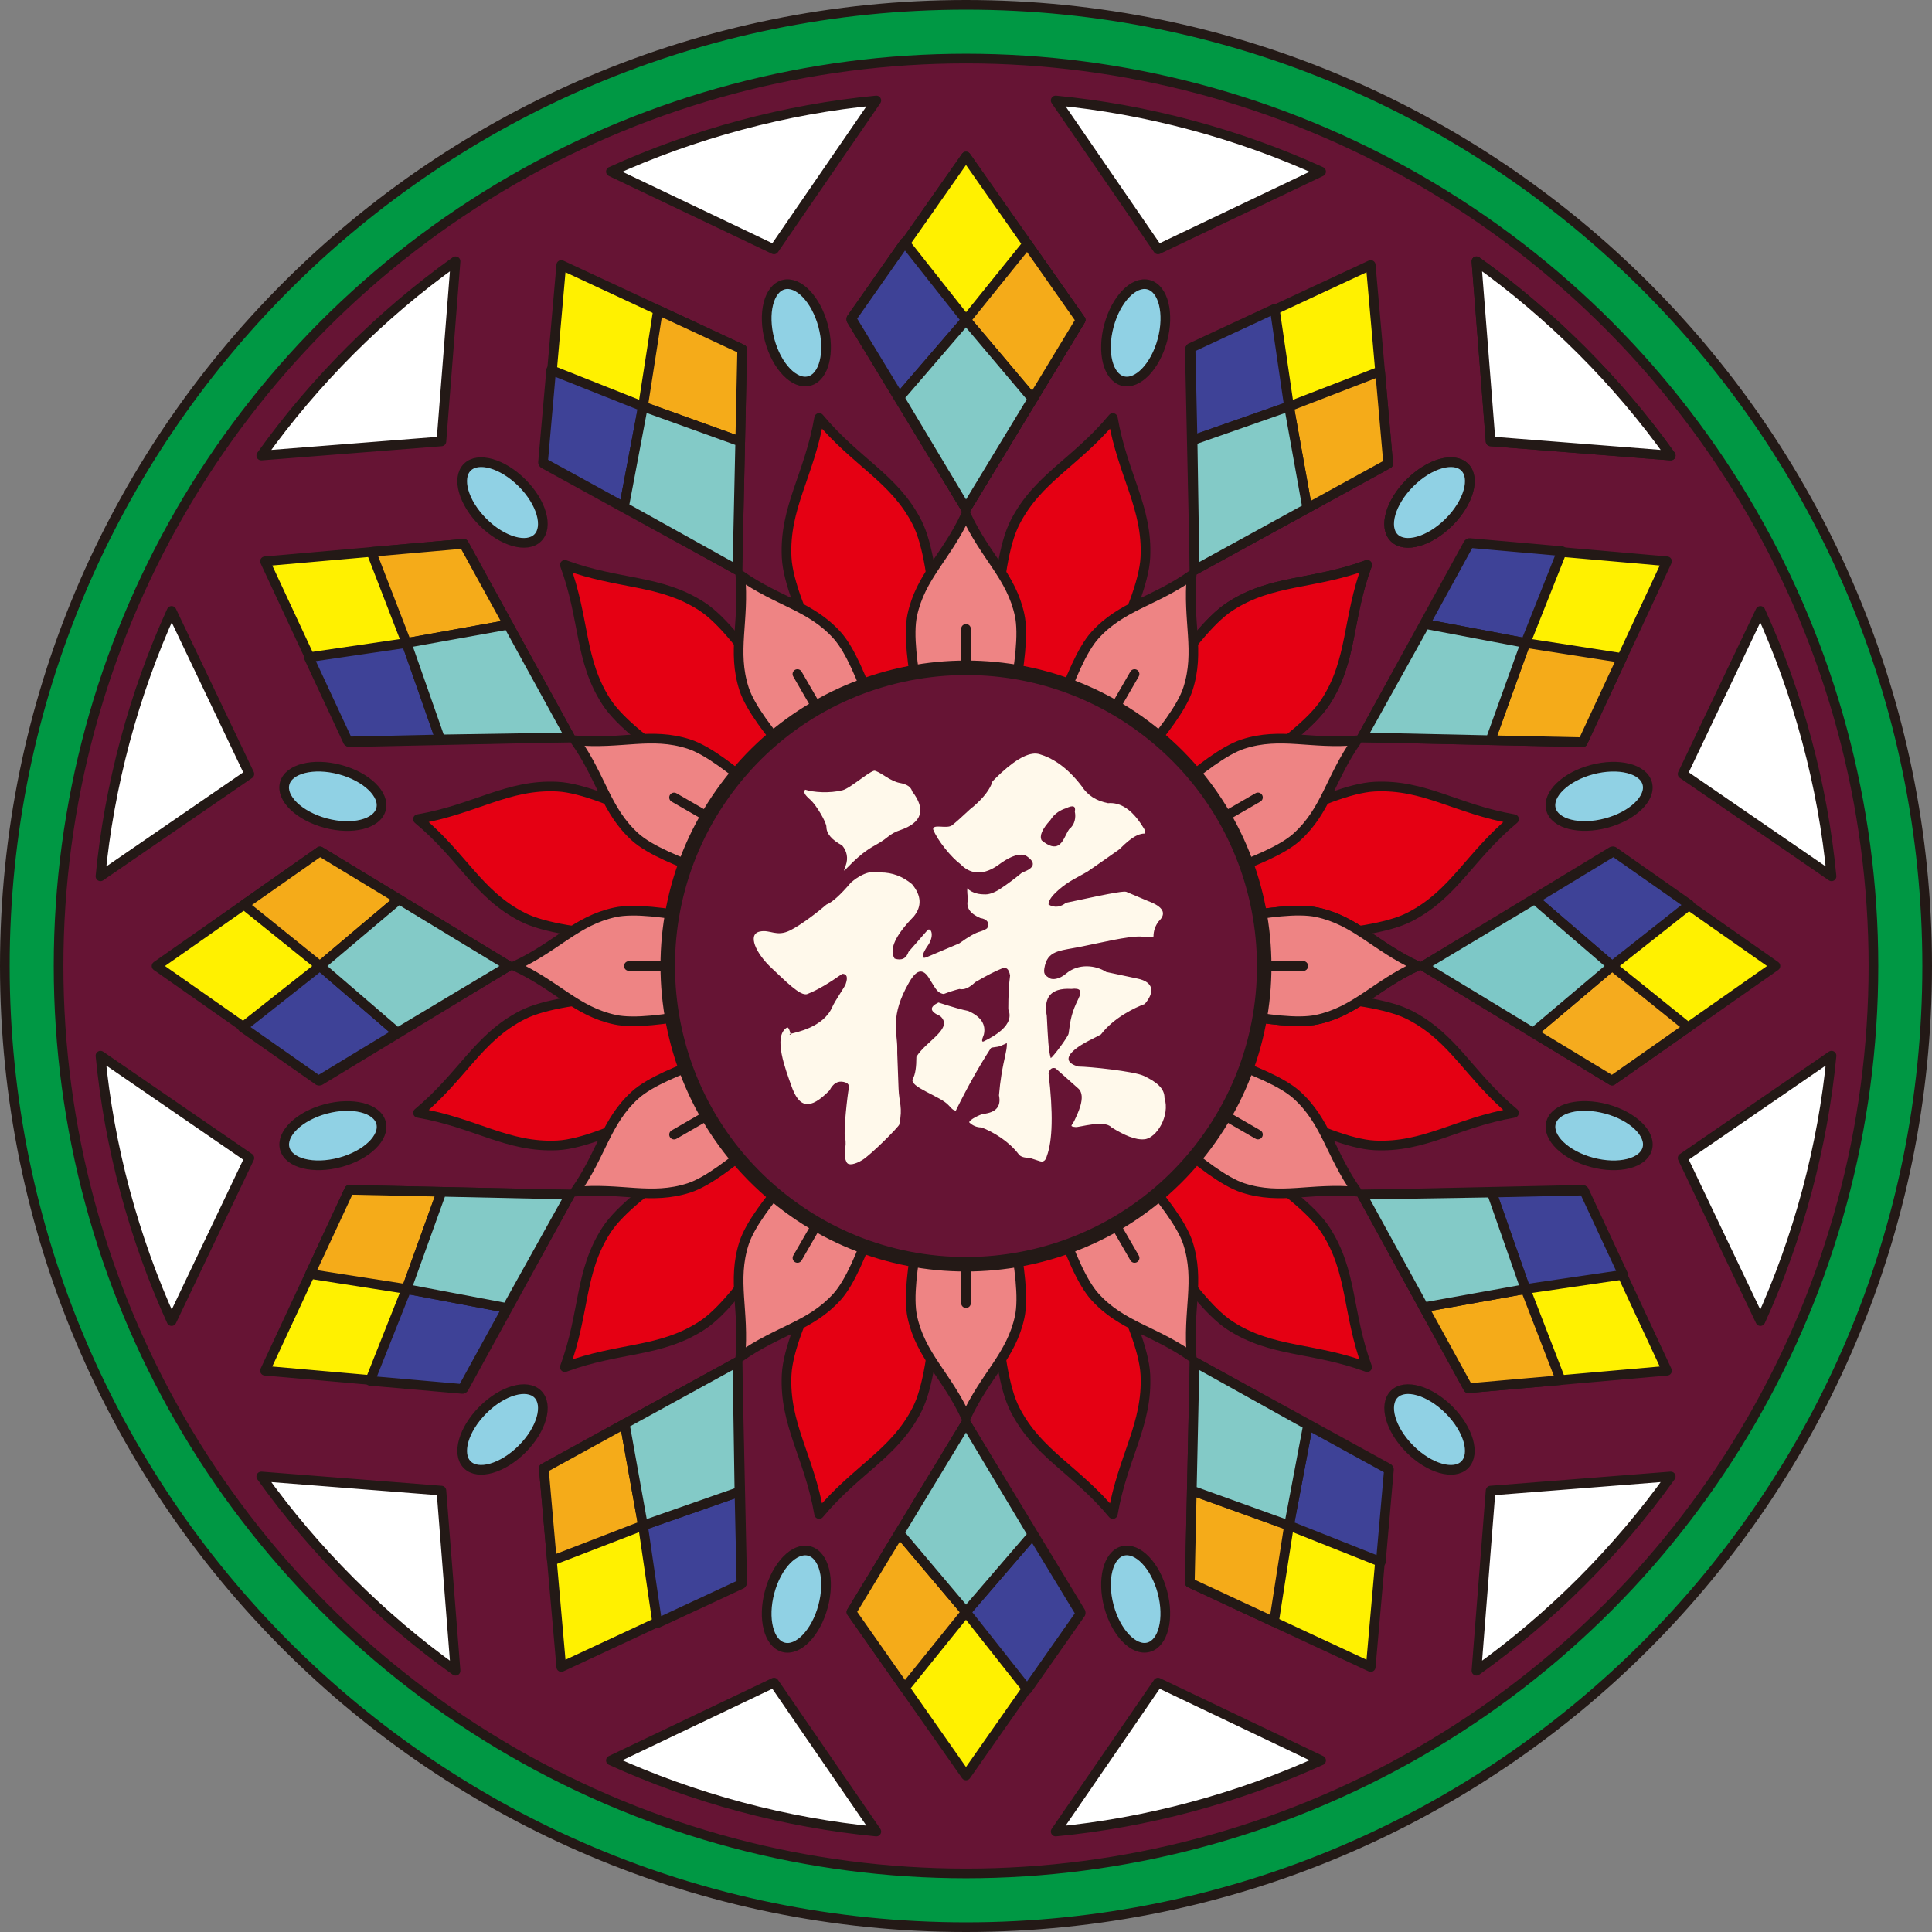 <?xml version="1.0" encoding="UTF-8"?>
<svg id="Layer_2" data-name="Layer 2" xmlns="http://www.w3.org/2000/svg" viewBox="0 0 399.84 399.84">
  <rect x="0" y="0" width="399.84" height="399.84" fill="#808080" stroke="none"/>
  <defs>
    <style>
      .cls-1 {
        fill: #f5ab19;
      }

      .cls-1, .cls-2, .cls-3, .cls-4, .cls-5, .cls-6, .cls-7, .cls-8, .cls-9, .cls-10, .cls-11, .cls-12, .cls-13, .cls-14, .cls-15, .cls-16, .cls-17, .cls-18 {
        stroke-width: 2px;
      }

      .cls-1, .cls-2, .cls-3, .cls-4, .cls-5, .cls-6, .cls-7, .cls-8, .cls-9, .cls-10, .cls-11, .cls-12, .cls-13, .cls-14, .cls-15, .cls-16, .cls-17, .cls-18, .cls-19 {
        stroke: #231916;
      }

      .cls-1, .cls-2, .cls-3, .cls-4, .cls-5, .cls-6, .cls-7, .cls-8, .cls-9, .cls-10, .cls-12, .cls-15, .cls-16, .cls-20, .cls-17, .cls-18, .cls-19 {
        fill-rule: evenodd;
      }

      .cls-1, .cls-2, .cls-3, .cls-4, .cls-5, .cls-6, .cls-7, .cls-8, .cls-9, .cls-14, .cls-15, .cls-16, .cls-17, .cls-18 {
        stroke-linecap: round;
        stroke-linejoin: round;
      }

      .cls-2 {
        fill: #f5ab1e;
      }

      .cls-3 {
        fill: #fff100;
      }

      .cls-4 {
        fill: #fff362;
      }

      .cls-5 {
        fill: #fff;
      }

      .cls-6 {
        fill: #3e4297;
      }

      .cls-7 {
        fill: #4d7dbf;
      }

      .cls-8 {
        fill: #82cac7;
      }

      .cls-9 {
        fill: #e50013;
      }

      .cls-10, .cls-11, .cls-12, .cls-13, .cls-19 {
        stroke-miterlimit: 10;
      }

      .cls-10, .cls-13 {
        fill: #90d1e4;
      }

      .cls-11, .cls-19 {
        fill: #661434;
      }

      .cls-12 {
        fill: #009844;
      }

      .cls-14 {
        fill: none;
      }

      .cls-15 {
        fill: #f4a835;
      }

      .cls-16 {
        fill: #ee8484;
      }

      .cls-20 {
        fill: #fff9eb;
        stroke-width: 0px;
      }

      .cls-17 {
        fill: #83cac7;
      }

      .cls-18 {
        fill: #7dc8c7;
      }

      .cls-19 {
        stroke-width: 3px;
      }
    </style>
  </defs>
  <g id="Layer_1-2" data-name="Layer 1">
    <g>
      <path class="cls-12" d="M398.84,199.92c0,54.93-22.26,104.65-58.26,140.66-36,36-85.72,58.26-140.66,58.26s-104.67-22.26-140.66-58.26C23.26,304.57,1,254.85,1,199.92S23.26,95.25,59.26,59.26C95.25,23.26,144.98,1,199.92,1s104.65,22.26,140.66,58.26c36,35.99,58.26,85.72,58.26,140.66Z"/>
      <circle class="cls-11" cx="199.92" cy="199.92" r="187.8"/>
      <g>
        <path class="cls-9" d="M246.12,168.7l-14.98-14.98c3.62-1.57,14.76-22.61,23.44-28.22,8.68-5.62,17.03-4.42,28.36-8.6-4.18,11.33-2.98,19.67-8.6,28.36-5.62,8.68-26.65,19.83-28.22,23.44Z"/>
        <path class="cls-9" d="M255.54,195.98l-5.48-20.46c3.92.45,24.09-12.2,34.42-12.72,10.33-.52,16.96,4.68,28.86,6.73-9.28,7.72-12.42,15.55-21.63,20.26-9.21,4.71-32.99,3.85-36.16,6.19Z"/>
        <path class="cls-9" d="M250.06,224.32l5.48-20.46c3.17,2.35,26.96,1.48,36.16,6.19,9.21,4.71,12.34,12.54,21.63,20.26-11.9,2.05-18.53,7.25-28.86,6.73-10.33-.52-30.5-13.17-34.42-12.72Z"/>
        <path class="cls-9" d="M231.14,246.12l14.98-14.98c1.57,3.62,22.61,14.76,28.22,23.44,5.62,8.68,4.42,17.03,8.6,28.36-11.33-4.18-19.67-2.98-28.36-8.6-8.68-5.62-19.83-26.65-23.44-28.22Z"/>
        <path class="cls-9" d="M203.86,255.54l20.46-5.48c-.45,3.92,12.2,24.09,12.72,34.42.52,10.33-4.68,16.96-6.73,28.86-7.72-9.28-15.55-12.42-20.26-21.63-4.71-9.21-3.85-32.99-6.19-36.17Z"/>
        <path class="cls-9" d="M175.52,250.06l20.46,5.48c-2.35,3.17-1.48,26.96-6.19,36.17-4.71,9.21-12.54,12.34-20.26,21.63-2.05-11.9-7.25-18.53-6.73-28.86.52-10.33,13.17-30.5,12.72-34.42Z"/>
        <path class="cls-9" d="M153.72,231.14l14.98,14.98c-3.62,1.57-14.76,22.61-23.44,28.22-8.68,5.62-17.03,4.42-28.36,8.6,4.18-11.33,2.98-19.67,8.6-28.36,5.62-8.68,26.65-19.83,28.22-23.44Z"/>
        <path class="cls-9" d="M144.3,203.86l5.48,20.46c-3.92-.45-24.09,12.2-34.41,12.72-10.33.52-16.96-4.68-28.86-6.73,9.28-7.72,12.42-15.55,21.63-20.26,9.21-4.71,32.99-3.85,36.17-6.19Z"/>
        <path class="cls-9" d="M149.78,175.52l-5.48,20.46c-3.17-2.35-26.96-1.48-36.17-6.19-9.21-4.71-12.34-12.54-21.63-20.26,11.9-2.05,18.53-7.25,28.86-6.73,10.33.52,30.5,13.17,34.41,12.72Z"/>
        <path class="cls-9" d="M168.7,153.72l-14.98,14.98c-1.57-3.62-22.61-14.76-28.22-23.44-5.62-8.68-4.42-17.03-8.6-28.36,11.33,4.18,19.67,2.98,28.36,8.6s19.83,26.65,23.44,28.22Z"/>
        <path class="cls-9" d="M195.98,144.3l-20.46,5.48c.45-3.92-12.2-24.09-12.72-34.42-.52-10.33,4.68-16.96,6.73-28.86,7.72,9.28,15.55,12.42,20.26,21.63,4.71,9.21,3.85,32.99,6.19,36.16Z"/>
        <path class="cls-9" d="M224.32,149.78l-20.46-5.48c2.35-3.17,1.48-26.96,6.19-36.16,4.71-9.21,12.54-12.35,20.26-21.63,2.05,11.9,7.25,18.53,6.73,28.86-.52,10.33-13.17,30.5-12.72,34.42Z"/>
        <path class="cls-9" d="M246.12,168.7l-14.98-14.98c3.62-1.57,14.76-22.61,23.44-28.22,8.68-5.62,17.03-4.42,28.36-8.6-4.18,11.33-2.98,19.67-8.6,28.36-5.62,8.68-26.65,19.83-28.22,23.44Z"/>
      </g>
      <g>
        <path class="cls-16" d="M243.47,208.34v-16.85c2.92,1.15,21.02-4.41,29.07-2.69s12.07,7.09,20.79,11.11c-8.72,4.02-12.75,9.39-20.79,11.11s-26.15-3.84-29.07-2.69Z"/>
        <path class="cls-16" d="M233.43,228.99l8.42-14.59c1.95,2.45,20.41,6.69,26.52,12.2,6.11,5.52,6.91,12.18,12.45,20.02-9.57-.88-15.73,1.76-23.56-.77-7.83-2.53-20.72-16.4-23.83-16.86Z"/>
        <path class="cls-16" d="M214.4,241.85l14.59-8.42c.46,3.1,14.33,16,16.86,23.83,2.53,7.83-.11,14,.77,23.56-7.85-5.54-14.5-6.34-20.02-12.45-5.52-6.11-9.75-24.56-12.2-26.52Z"/>
        <path class="cls-16" d="M191.49,243.47h16.85c-1.15,2.92,4.41,21.02,2.69,29.07-1.72,8.05-7.09,12.07-11.11,20.79-4.02-8.72-9.39-12.75-11.11-20.79-1.72-8.05,3.84-26.15,2.69-29.07Z"/>
        <path class="cls-16" d="M170.85,233.43l14.59,8.42c-2.46,1.95-6.69,20.41-12.2,26.52s-12.18,6.91-20.02,12.45c.88-9.57-1.76-15.73.77-23.56,2.53-7.83,16.4-20.72,16.86-23.83Z"/>
        <path class="cls-16" d="M157.99,214.4l8.42,14.59c-3.1.46-16,14.33-23.83,16.86-7.83,2.53-14-.11-23.56.77,5.54-7.85,6.34-14.5,12.45-20.02s24.56-9.75,26.52-12.2Z"/>
        <path class="cls-16" d="M156.37,191.49v16.85c-2.92-1.15-21.02,4.41-29.07,2.69-8.05-1.72-12.07-7.09-20.79-11.11,8.72-4.02,12.75-9.39,20.79-11.11,8.05-1.72,26.15,3.84,29.07,2.69Z"/>
        <path class="cls-16" d="M166.41,170.85l-8.42,14.59c-1.95-2.45-20.41-6.69-26.52-12.2-6.11-5.52-6.91-12.17-12.45-20.02,9.57.88,15.73-1.76,23.56.77,7.83,2.53,20.72,16.4,23.83,16.86Z"/>
        <path class="cls-16" d="M185.44,157.99l-14.59,8.42c-.46-3.1-14.33-16-16.86-23.83-2.53-7.83.11-14-.77-23.56,7.85,5.54,14.5,6.34,20.02,12.45,5.52,6.11,9.75,24.56,12.2,26.52Z"/>
        <path class="cls-16" d="M208.34,156.37h-16.85c1.15-2.92-4.41-21.02-2.69-29.07s7.09-12.07,11.11-20.79c4.02,8.72,9.39,12.75,11.11,20.79,1.72,8.05-3.84,26.15-2.69,29.07Z"/>
        <path class="cls-16" d="M228.99,166.41l-14.59-8.42c2.45-1.95,6.69-20.41,12.2-26.52,5.52-6.11,12.18-6.91,20.02-12.45-.88,9.57,1.76,15.73-.77,23.56-2.53,7.83-16.4,20.72-16.86,23.83Z"/>
        <path class="cls-16" d="M241.85,185.44l-8.42-14.59c3.1-.46,16-14.33,23.83-16.86,7.83-2.53,14,.11,23.56-.77-5.54,7.85-6.34,14.5-12.45,20.02-6.11,5.52-24.56,9.75-26.52,12.2Z"/>
        <path class="cls-16" d="M243.47,208.34v-16.85c2.92,1.15,21.02-4.41,29.07-2.69s12.07,7.09,20.79,11.11c-8.72,4.02-12.75,9.39-20.79,11.11s-26.15-3.84-29.07-2.69Z"/>
      </g>
      <g>
        <g>
          <polygon class="cls-4" points="176.21 66.22 199.92 32.4 223.63 66.22 199.92 105.3 176.21 66.22"/>
          <polygon class="cls-15" points="212.6 50.49 199.92 66.22 213.72 82.56 223.63 66.22 212.6 50.49"/>
          <polygon class="cls-7" points="187.24 50.18 199.92 66.22 186.12 82.25 176.21 65.91 187.24 50.18"/>
          <polygon class="cls-8" points="186.12 82.25 199.92 66.22 213.72 82.56 199.92 105.3 186.12 82.25"/>
        </g>
        <g>
          <polygon class="cls-3" points="246.24 72.28 283.68 54.84 287.3 95.98 247.23 117.98 246.24 72.28"/>
          <polygon class="cls-1" points="285.62 76.85 266.77 84.13 270.55 105.18 287.3 95.98 285.62 76.85"/>
          <polygon class="cls-6" points="263.81 63.9 266.77 84.13 246.81 91.12 246.39 72.01 263.81 63.9"/>
          <polygon class="cls-17" points="246.81 91.12 266.77 84.13 270.55 105.18 247.23 117.98 246.81 91.12"/>
        </g>
        <g>
          <polygon class="cls-3" points="303.86 112.54 345 116.16 327.56 153.6 281.86 152.61 303.86 112.54"/>
          <polygon class="cls-1" points="335.67 136.18 315.71 133.07 308.46 153.19 327.56 153.6 335.67 136.18"/>
          <polygon class="cls-6" points="323.26 114.07 315.71 133.07 294.93 129.14 304.12 112.38 323.26 114.07"/>
          <polygon class="cls-17" points="294.93 129.14 315.71 133.07 308.46 153.19 281.86 152.61 294.93 129.14"/>
        </g>
        <g>
          <polygon class="cls-3" points="333.62 176.21 367.44 199.92 333.62 223.63 294.54 199.92 333.62 176.21"/>
          <polygon class="cls-2" points="349.35 212.6 333.62 199.92 317.28 213.72 333.62 223.63 349.35 212.6"/>
          <polygon class="cls-6" points="349.66 187.24 333.62 199.92 317.59 186.12 333.93 176.21 349.66 187.24"/>
          <polygon class="cls-18" points="317.59 186.12 333.62 199.92 317.28 213.72 294.54 199.92 317.59 186.12"/>
        </g>
        <g>
          <polygon class="cls-3" points="327.56 246.24 345 283.68 303.86 287.3 281.86 247.23 327.56 246.24"/>
          <polygon class="cls-1" points="322.99 285.62 315.71 266.77 294.66 270.55 303.86 287.3 322.99 285.62"/>
          <polygon class="cls-6" points="335.94 263.81 315.71 266.77 308.72 246.81 327.83 246.39 335.94 263.81"/>
          <polygon class="cls-17" points="308.72 246.81 315.71 266.77 294.66 270.55 281.86 247.23 308.72 246.81"/>
        </g>
        <g>
          <polygon class="cls-3" points="287.3 303.86 283.68 345 246.24 327.56 247.23 281.86 287.3 303.86"/>
          <polygon class="cls-1" points="263.66 335.67 266.77 315.71 246.65 308.46 246.24 327.56 263.66 335.67"/>
          <polygon class="cls-6" points="285.77 323.26 266.77 315.71 270.7 294.93 287.45 304.12 285.77 323.26"/>
          <polygon class="cls-17" points="270.7 294.93 266.77 315.71 246.65 308.46 247.23 281.86 270.7 294.93"/>
        </g>
        <g>
          <polygon class="cls-3" points="223.63 333.62 199.92 367.44 176.21 333.62 199.92 294.54 223.63 333.62"/>
          <polygon class="cls-1" points="187.24 349.35 199.92 333.62 186.12 317.28 176.21 333.62 187.24 349.35"/>
          <polygon class="cls-6" points="212.6 349.66 199.92 333.62 213.72 317.59 223.63 333.93 212.6 349.66"/>
          <polygon class="cls-17" points="213.72 317.59 199.92 333.62 186.12 317.28 199.92 294.54 213.72 317.59"/>
        </g>
        <g>
          <polygon class="cls-3" points="153.6 327.56 116.16 345 112.54 303.86 152.61 281.86 153.6 327.56"/>
          <polygon class="cls-1" points="114.22 322.99 133.07 315.71 129.29 294.66 112.54 303.86 114.22 322.99"/>
          <polygon class="cls-6" points="136.03 335.94 133.07 315.71 153.03 308.72 153.45 327.83 136.03 335.94"/>
          <polygon class="cls-17" points="153.03 308.72 133.07 315.71 129.29 294.66 152.61 281.86 153.03 308.72"/>
        </g>
        <g>
          <polygon class="cls-3" points="95.98 287.3 54.84 283.68 72.28 246.24 117.98 247.23 95.98 287.3"/>
          <polygon class="cls-1" points="64.17 263.66 84.13 266.77 91.38 246.65 72.28 246.24 64.17 263.66"/>
          <polygon class="cls-6" points="76.58 285.77 84.13 266.77 104.91 270.7 95.72 287.45 76.58 285.77"/>
          <polygon class="cls-17" points="104.91 270.7 84.13 266.77 91.38 246.65 117.98 247.23 104.91 270.7"/>
        </g>
        <g>
          <polygon class="cls-3" points="66.22 223.63 32.4 199.92 66.22 176.21 105.3 199.92 66.22 223.63"/>
          <polygon class="cls-1" points="50.49 187.24 66.22 199.92 82.56 186.12 66.22 176.21 50.49 187.24"/>
          <polygon class="cls-6" points="50.18 212.6 66.22 199.92 82.25 213.72 65.91 223.63 50.18 212.6"/>
          <polygon class="cls-17" points="82.25 213.72 66.22 199.92 82.56 186.12 105.3 199.92 82.25 213.72"/>
        </g>
        <g>
          <polygon class="cls-3" points="72.28 153.6 54.84 116.16 95.98 112.54 117.98 152.61 72.28 153.6"/>
          <polygon class="cls-1" points="76.85 114.22 84.13 133.07 105.18 129.29 95.98 112.54 76.85 114.22"/>
          <polygon class="cls-6" points="63.9 136.03 84.13 133.07 91.12 153.03 72.01 153.45 63.9 136.03"/>
          <polygon class="cls-17" points="91.12 153.03 84.13 133.07 105.18 129.29 117.98 152.61 91.12 153.03"/>
        </g>
        <g>
          <polygon class="cls-3" points="112.54 95.98 116.16 54.84 153.6 72.28 152.61 117.98 112.54 95.98"/>
          <polygon class="cls-1" points="136.18 64.17 133.07 84.13 153.19 91.38 153.6 72.28 136.18 64.17"/>
          <polygon class="cls-6" points="114.07 76.58 133.07 84.13 129.14 104.91 112.38 95.72 114.07 76.58"/>
          <polygon class="cls-17" points="129.14 104.91 133.07 84.13 153.19 91.38 152.61 117.98 129.14 104.91"/>
        </g>
        <g>
          <polygon class="cls-3" points="176.21 66.22 199.92 32.4 223.63 66.22 199.92 105.3 176.21 66.22"/>
          <polygon class="cls-1" points="212.6 50.49 199.92 66.22 213.72 82.56 223.63 66.22 212.6 50.49"/>
          <polygon class="cls-6" points="187.24 50.18 199.92 66.22 186.12 82.25 176.21 65.91 187.24 50.18"/>
          <polygon class="cls-17" points="186.12 82.25 199.92 66.22 213.72 82.56 199.92 105.3 186.12 82.25"/>
        </g>
      </g>
      <g>
        <path class="cls-5" d="M345.77,94.28l-37.28-2.93-2.93-37.28c7.64,5.45,14.91,11.61,21.76,18.45,6.85,6.85,13,14.12,18.45,21.76Z"/>
        <path class="cls-5" d="M379.05,181.36l-30.82-21.18,16.1-33.75c3.89,8.54,7.11,17.51,9.62,26.86,2.51,9.35,4.2,18.73,5.1,28.07Z"/>
        <path class="cls-5" d="M364.33,273.41l-16.1-33.75,30.82-21.18c-.9,9.34-2.6,18.72-5.1,28.07-2.51,9.35-5.73,18.32-9.62,26.86Z"/>
        <path class="cls-5" d="M305.56,345.77l2.93-37.28,37.28-2.93c-5.45,7.64-11.61,14.91-18.45,21.76-6.85,6.85-14.12,13-21.76,18.45Z"/>
        <path class="cls-5" d="M218.48,379.05l21.18-30.82,33.75,16.1c-8.54,3.89-17.51,7.11-26.86,9.62-9.35,2.51-18.73,4.2-28.07,5.1Z"/>
        <path class="cls-5" d="M126.43,364.33l33.75-16.1,21.18,30.82c-9.34-.9-18.72-2.6-28.07-5.1-9.35-2.51-18.32-5.73-26.86-9.62Z"/>
        <path class="cls-5" d="M54.07,305.56l37.28,2.93,2.93,37.28c-7.64-5.45-14.91-11.61-21.76-18.45-6.85-6.85-13-14.12-18.45-21.76Z"/>
        <path class="cls-5" d="M20.79,218.48l30.82,21.18-16.1,33.75c-3.89-8.54-7.11-17.51-9.62-26.86-2.51-9.35-4.2-18.73-5.1-28.07Z"/>
        <path class="cls-5" d="M35.51,126.43l16.1,33.75-30.82,21.18c.9-9.34,2.6-18.72,5.1-28.07,2.51-9.35,5.73-18.32,9.62-26.86Z"/>
        <path class="cls-5" d="M94.28,54.07l-2.93,37.28-37.28,2.93c5.45-7.64,11.61-14.91,18.45-21.76,6.85-6.85,14.12-13,21.76-18.45Z"/>
        <path class="cls-5" d="M181.36,20.79l-21.18,30.82-33.75-16.1c8.54-3.89,17.51-7.11,26.86-9.62,9.35-2.51,18.73-4.2,28.07-5.1Z"/>
        <path class="cls-5" d="M273.41,35.51l-33.75,16.1-21.18-30.82c9.34.9,18.72,2.6,28.07,5.1,9.35,2.51,18.32,5.73,26.86,9.62Z"/>
        <path class="cls-5" d="M345.77,94.28l-37.28-2.93-2.93-37.28c7.64,5.45,14.91,11.61,21.76,18.45,6.85,6.85,13,14.12,18.45,21.76Z"/>
      </g>
      <g>
        <path class="cls-10" d="M299.89,108.05c-4.03,4.03-9.11,5.48-11.35,3.25-2.24-2.24-.78-7.32,3.25-11.35,4.03-4.03,9.11-5.48,11.35-3.25,2.24,2.24.78,7.32-3.25,11.35Z"/>
        <path class="cls-10" d="M332.43,170.34c-5.5,1.47-10.63.19-11.45-2.86-.82-3.06,2.98-6.73,8.48-8.2,5.5-1.47,10.63-.19,11.45,2.86.82,3.05-2.98,6.73-8.48,8.2Z"/>
        <path class="cls-10" d="M329.47,240.56c-5.5-1.47-9.3-5.15-8.48-8.2.82-3.06,5.94-4.34,11.45-2.86,5.5,1.47,9.3,5.15,8.48,8.2-.82,3.06-5.94,4.34-11.45,2.86Z"/>
        <path class="cls-10" d="M291.79,299.89c-4.03-4.03-5.48-9.11-3.25-11.35s7.32-.78,11.35,3.25c4.03,4.03,5.48,9.11,3.25,11.35s-7.32.78-11.35-3.25Z"/>
        <path class="cls-10" d="M229.5,332.43c-1.47-5.5-.19-10.63,2.86-11.45,3.06-.82,6.73,2.98,8.2,8.48,1.47,5.5.19,10.63-2.86,11.45s-6.73-2.98-8.2-8.48Z"/>
        <path class="cls-10" d="M159.28,329.47c1.47-5.5,5.15-9.3,8.2-8.48,3.06.82,4.34,5.94,2.86,11.45-1.47,5.5-5.15,9.3-8.2,8.48-3.05-.82-4.34-5.94-2.86-11.45Z"/>
        <path class="cls-10" d="M99.95,291.79c4.03-4.03,9.11-5.48,11.35-3.25,2.24,2.24.78,7.32-3.25,11.35-4.03,4.03-9.11,5.48-11.35,3.25-2.24-2.24-.78-7.32,3.25-11.35Z"/>
        <path class="cls-10" d="M67.41,229.5c5.5-1.47,10.63-.19,11.45,2.86.82,3.05-2.98,6.73-8.48,8.2-5.5,1.47-10.63.19-11.45-2.86-.82-3.05,2.98-6.73,8.48-8.2Z"/>
        <ellipse class="cls-13" cx="68.89" cy="164.81" rx="5.73" ry="10.32" transform="translate(-108.14 188.7) rotate(-75)"/>
        <ellipse class="cls-13" cx="104" cy="104" rx="5.73" ry="10.32" transform="translate(-43.08 104) rotate(-45)"/>
        <ellipse class="cls-13" cx="164.81" cy="68.89" rx="5.73" ry="10.32" transform="translate(-12.21 45) rotate(-15)"/>
        <ellipse class="cls-13" cx="235.03" cy="68.89" rx="10.32" ry="5.73" transform="translate(107.66 278.08) rotate(-75)"/>
        <path class="cls-10" d="M299.89,108.05c-4.03,4.03-9.11,5.48-11.35,3.25-2.24-2.24-.78-7.32,3.25-11.35,4.03-4.03,9.11-5.48,11.35-3.25,2.24,2.24.78,7.32-3.25,11.35Z"/>
      </g>
      <g>
        <line class="cls-14" x1="269.69" y1="199.92" x2="256.1" y2="199.92"/>
        <line class="cls-14" x1="260.34" y1="234.8" x2="248.57" y2="228.01"/>
        <line class="cls-14" x1="234.81" y1="260.34" x2="228.01" y2="248.57"/>
        <line class="cls-14" x1="199.92" y1="269.69" x2="199.92" y2="256.1"/>
        <line class="cls-14" x1="165.04" y1="260.34" x2="171.83" y2="248.57"/>
        <line class="cls-14" x1="139.5" y1="234.81" x2="151.27" y2="228.01"/>
        <line class="cls-14" x1="130.15" y1="199.92" x2="143.74" y2="199.92"/>
        <line class="cls-14" x1="139.5" y1="165.04" x2="151.26" y2="171.83"/>
        <line class="cls-14" x1="165.03" y1="139.5" x2="171.83" y2="151.27"/>
        <line class="cls-14" x1="199.92" y1="130.15" x2="199.92" y2="143.74"/>
        <line class="cls-14" x1="234.8" y1="139.5" x2="228.01" y2="151.26"/>
        <line class="cls-14" x1="260.34" y1="165.03" x2="248.57" y2="171.83"/>
        <line class="cls-14" x1="269.69" y1="199.92" x2="256.1" y2="199.92"/>
      </g>
      <path class="cls-19" d="M161.8,248.46c-13.4-10.52-21.28-25.49-23.16-41.17-1.89-15.68,2.2-32.08,12.74-45.49,10.52-13.4,25.48-21.26,41.16-23.15,15.68-1.89,32.09,2.21,45.49,12.74,13.4,10.52,21.28,25.49,23.16,41.17,1.89,15.69-2.2,32.08-12.73,45.48-10.53,13.42-25.49,21.28-41.17,23.16-15.68,1.89-32.09-2.21-45.49-12.74Z"/>
      <g>
        <path class="cls-20" d="M167.71,165.53c1.26,1.1,3.32,4.66,3.32,5.59,0,1.4,1.1,2.69,3.26,3.85.97,1.16,1.31,2.6.73,4.18-.62,1.66-.49,1.18,1.45-.7.76-.73,1.41-1.29,1.98-1.75,2.19-1.74,3.31-1.9,5.26-3.48.78-.64,1.59-1.09,2.54-1.4,4.61-1.55,5.42-4.31,2.53-8.04-.25-.94-1.09-1.47-2.53-1.74-.98-.18-1.99-.7-3.07-1.4-1.1-.7-1.76-1.06-1.99-1.06-.41-.74-5.11,3.54-6.8,3.96-2.73.69-6.07.44-7.75-.11-.48.47-.07,1.1,1.08,2.1Z"/>
        <path class="cls-20" d="M241,227.18c0-1.87-1.51-3.23-4.35-4.55-1.98-.92-11.24-1.9-13.49-1.9-2.41-.7-2.67-1.88-.73-3.51,1.67-1.4,4.23-2.44,5.43-3.15,2.65-3.49,7.13-5.59,9.06-6.29,2.17-2.55,1.76-4.55-1.44-5.24l-6.54-1.39c-2.16-1.4-5.72-1.83-8.29.33-.72.61-1.42.94-2.02,1.07-.49.11-.92.09-1.23-.02-1.21-.7-1.58-.95-1.13-2.78.41-1.65,1.33-2.39,2.69-2.85,1.18-.39,2.68-.57,4.47-.92,4.17-.82,9.92-2.27,12.76-2.16.7.24,1.55.24,2.53,0,0-1.16.36-2.21,1.08-3.15,1.69-1.62.96-3.02-2.18-4.18l-4.53-1.92c-.81-.36-10.47,1.9-12.47,2.27-.55.43-1.11.69-1.66.78-.65.1-1.31-.04-1.96-.42,0-.7.49-1.52,1.45-2.44.17-.17.34-.33.51-.48,2.19-1.97,4.1-2.7,6.15-3.93.39-.24,6.46-4.5,6.51-4.55,1.45-1.39,3.35-3.29,5.27-3.29.25-.22.12-.7-.36-1.38-2.17-3.51-4.58-5.14-7.23-4.91-2.41-.46-4.21-1.62-5.42-3.49-1.56-2.05-3.2-3.65-4.93-4.82-1.22-.83-2.47-1.43-3.77-1.81-1.85-.6-4.5.68-7.95,3.82-.58.54-1.19,1.13-1.82,1.77-.48,1.63-1.81,3.37-3.97,5.24-.97.7-2.27,2.14-4.36,3.84-1.07.88-3.97-.33-3.97.85.89,2.34,3.83,5.89,5.68,7.24,3.6,3.7,7.58.31,8.44-.29,2.17-1.5,3.86-2,5.06-1.5,2.16,1.39,1.93,2.56-.73,3.49-1.55,1.28-2.99,2.36-4.34,3.25-.12.09-.25.17-.37.25-1.24.77-2.3,1.11-3.18,1.03-.87,0-2.38-.16-3.49-1.24-.02.73.03,1.5.16,2.3-.48,1.63.37,2.92,2.53,3.84,1.45.24,1.93.94,1.45,2.1-.25.22-.73.46-1.45.7-.95.23-2.4,1.05-4.34,2.45l-6.73,2.85c-1.13.48-1.08-.38,0-2.08,1.71-2.23.94-4.04.21-3.57l-3.98,4.55c-.48,1.4-1.44,1.86-2.88,1.4-1.21-1.87.12-4.79,3.98-8.74,1.69-2.11,1.56-4.31-.37-6.65-1.93-1.62-4.09-2.44-6.52-2.44-1.23-.3-2.5-.12-3.82.53-.76.37-1.53.89-2.32,1.57-2.18,2.56-3.86,4.08-5.06,4.55-1.37,1.21-5.14,4.17-7.53,5.35-2.85,1.4-4.06-.23-6.25.23-2.64.54-.86,4.52,2.48,7.61,2.72,2.52,5.91,5.87,7.33,5.32,2.21-.85,4.58-2.32,7.24-4.18.95,0,1.2.68.72,2.08,0,.34-2.21,3.44-2.8,4.82-1.82,4.17-7.5,5.22-8.64,5.52.02.21-.04.29-.2.09-.01-.02.06-.04.2-.09-.04-.44-.42-1.47-.7-1.31-3.07,1.77-.18,8.99.84,11.94,1.63,4.77,3.86,5.24,7.96,1.06.71-1.4,1.69-2,2.89-1.74.97.2,1.23.68,1.08,1.38-.25,1.1-1.13,8.83-.78,10.14.49,1.87-.6,3.41.36,5.15.38.7,1.76.38,3.2-.49,1.77-1.06,7.58-6.9,7.67-7.36.76-3.66-.05-4.45-.15-7.45l-.27-7.33v-1.05c0-3.34-1.53-6.64,2.43-13.55,1.1-1.92,2.5-3.46,4.06-1.06,1.32,2.03,1.66,3.2,3.12,3.43,1.21-.46,2.3-.81,3.25-1.04.97.23,2.06-.24,3.26-1.4,2.4-1.4,4.21-2.32,5.43-2.8.96-.46,1.55,0,1.8,1.4-.25,1.87-.37,4.19-.37,7,.62,1.5.15,2.94-1.43,4.34-.87.78-2.08,1.54-3.63,2.29-.48.24-.48-.24,0-1.4.48-2.08-.6-3.73-3.25-4.89-1.21-.22-3.26-.81-6.15-1.74-1.93.94-1.81,1.86.36,2.8,2.9,2.55-2.99,5.19-4.92,8.44,0,2.1-.22,3.64-.73,4.55-.93,1.66,5.83,3.62,7.45,5.53.55.65.97,1.04,1.45,1.04,2.41-4.89,4.83-9.2,7.24-12.92.19-.23,1.31-.15,2.04-.47.06-.03.11-.05.17-.07,1.1-.47,1.11-.58,1.11-.36,0,1.55-.57,2.91-1.14,6.49-.2,1.26-.38,2.67-.5,4.18.48,2.33-.61,3.54-3.26,3.85-.55.07-2.9,1.18-2.9,1.74.73.7,1.58,1.05,2.53,1.05,1.05.38,2.59,1.13,4.13,2.2,1.29.9,2.59,2.04,3.61,3.39.41.53,1.21.7,2.18.7l2.16.7c.73.24,1.21-.12,1.45-1.04,1.21-3.27,1.33-8.98.36-17.14.25-.92.73-1.28,1.45-1.04l.51.45,4.2,3.73c1.78,1.59-.29,5.51-.82,6.66-.44.96-1.19,1.18.27,1.32.72.08,5.97-1.57,7.42.06,2.65,1.64,4.95,2.66,6.86,2.46,2.46-.26,5.31-4.85,4.1-8.58ZM215.57,173.9c-.49-.92.11-2.32,1.81-4.18.41-.67.94-1.22,1.59-1.66.49-.33,1.04-.6,1.66-.79,1.44-.7,2.06-.48,1.81.7.25,1.17.04,2.7-1.17,3.64-.7.98-1.18,2.78-2.3,3.37-.76.4-1.8.25-3.4-1.07ZM217.46,218.99c-.48-1.64-.57-3.85-.82-8.74-.53-2.92.24-4.7,2.32-5.34.75-.23,1.66-.32,2.75-.25,1.93-.24,2.28.39,1.45,2.08-1.34,2.75-1.62,4.12-2,7.13-.09.72-3.24,4.87-3.7,5.12Z"/>
      </g>
    </g>
  </g>
</svg>